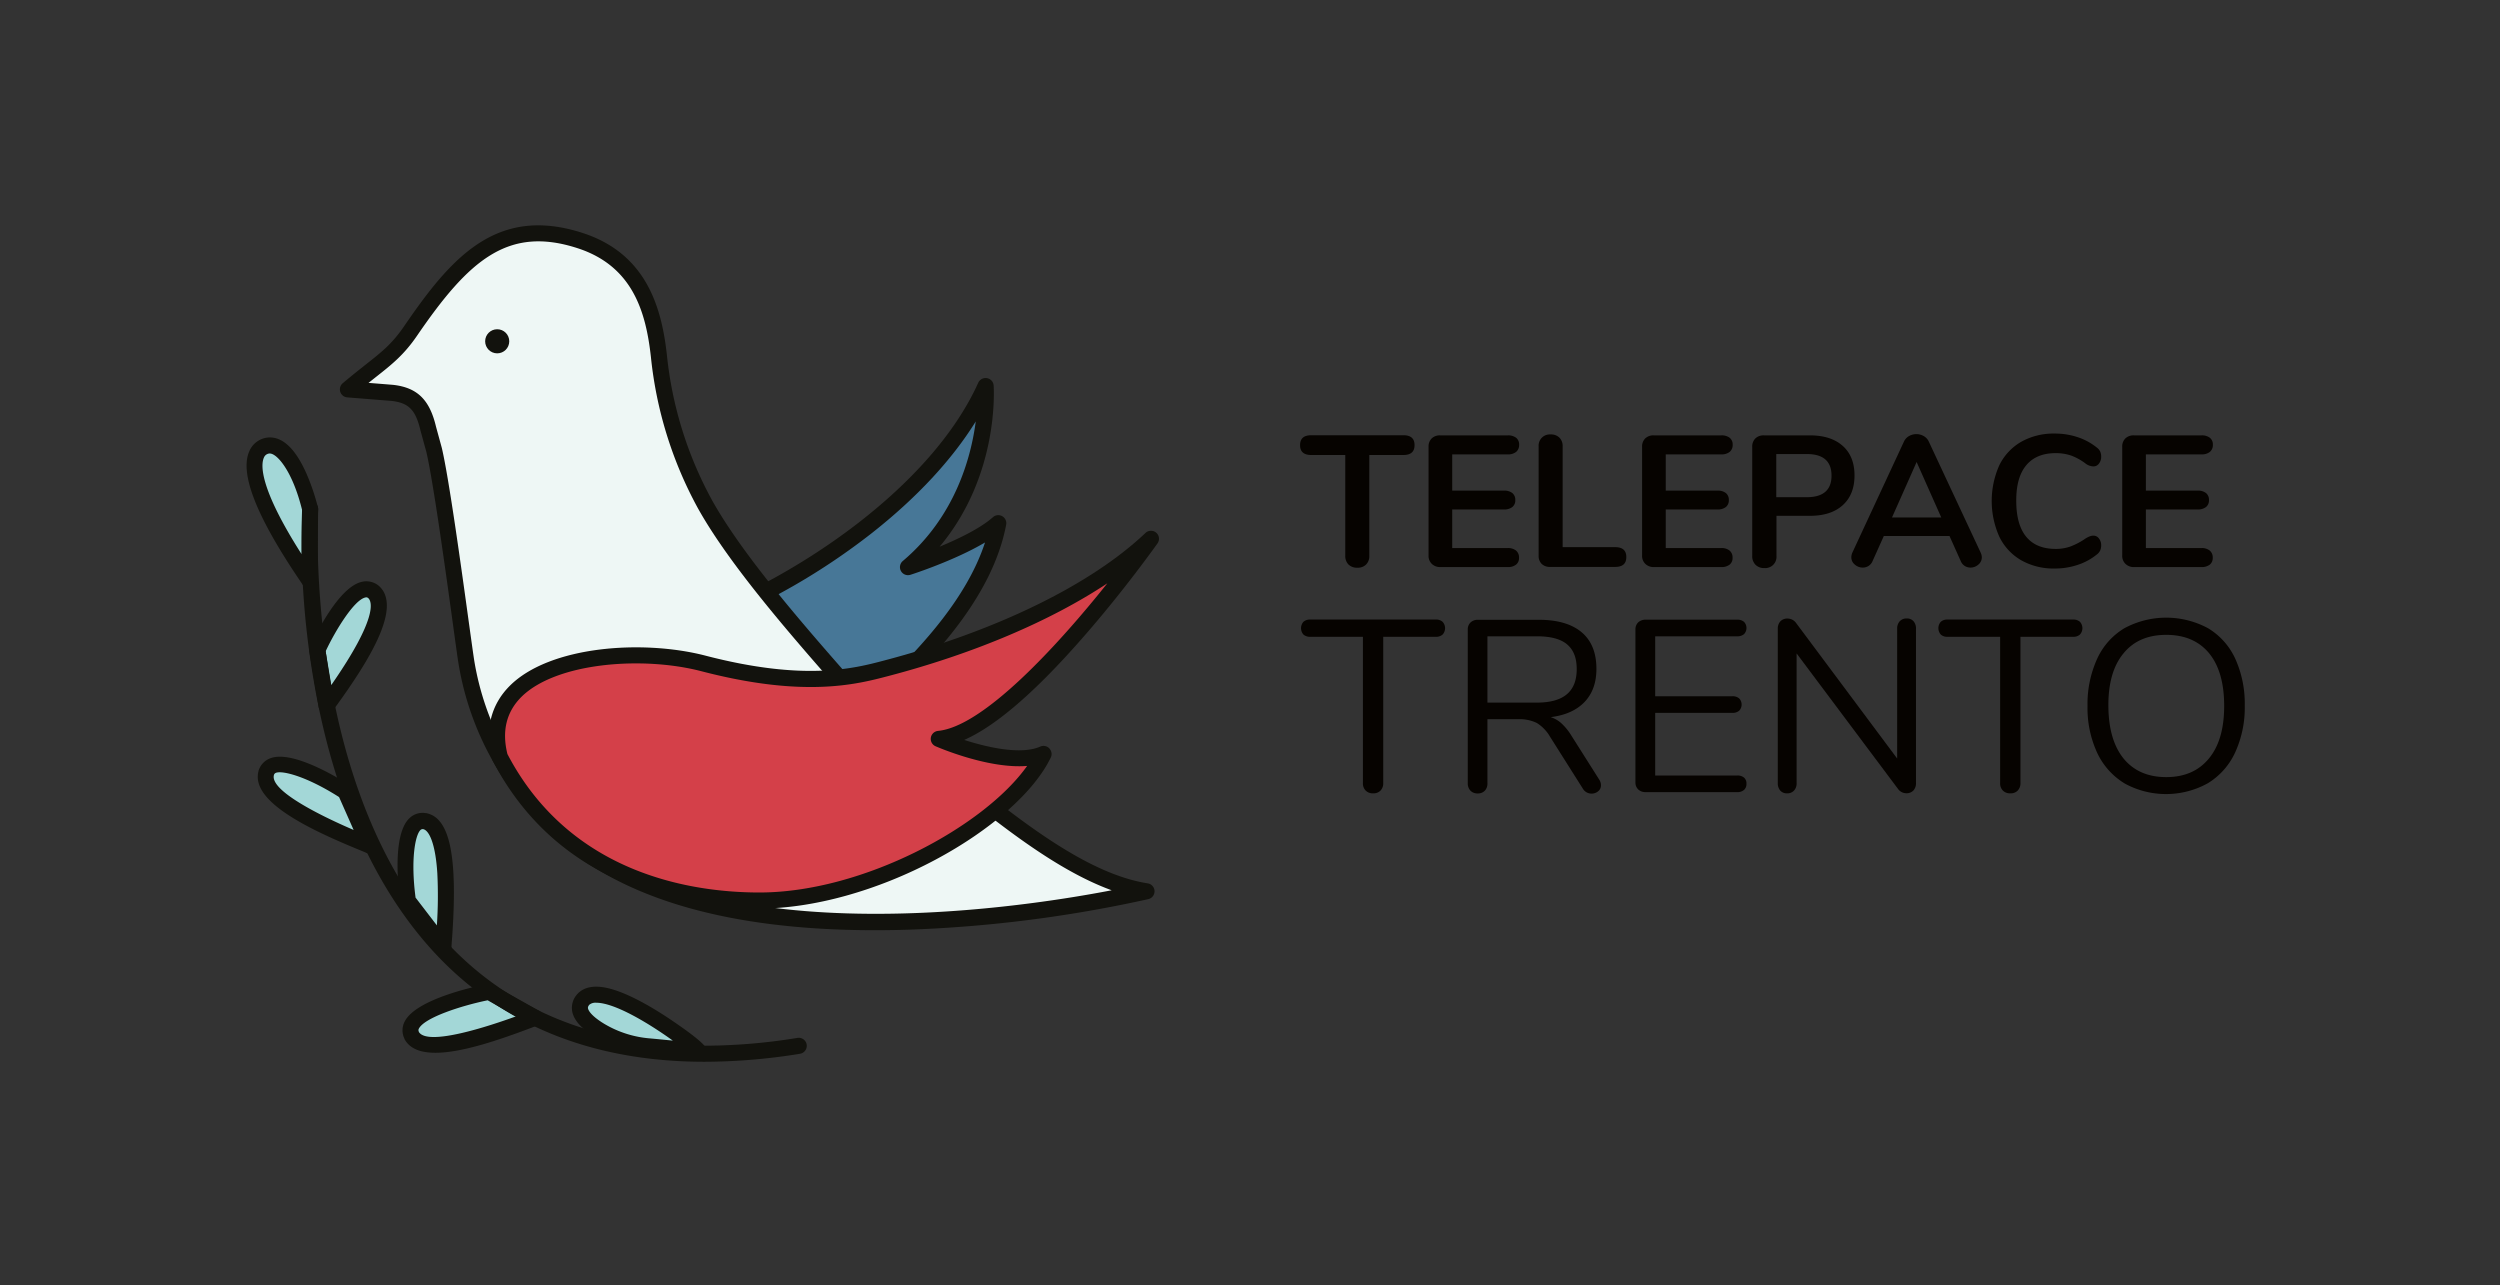 <svg id="Livello_1" data-name="Livello 1" xmlns="http://www.w3.org/2000/svg" viewBox="0 0 777.85 399.84"><rect x="0" y="0" width="777.85" height="399.84" fill="#333333" stroke="none"/><defs><style>.cls-1{fill:#eef7f5;}.cls-2{fill:#12120d;}.cls-3{fill:#477797;}.cls-4{fill:#a3d7d7;}.cls-5{fill:#d44049;}.cls-6{isolation:isolate;}.cls-7{fill:#060300;}</style></defs><title>logo_def</title><path class="cls-1" d="M275.21,224.46c25.94,20.09,55.5,48.8,81.48,52.86,0,0-132.65,32.17-185.29-21.25C154.14,238.56,267.33,218.34,275.21,224.46Z"/><path class="cls-2" d="M272.26,289.43c-47.44,0-81.93-10.61-102.61-31.61-3.34-3.38-3.36-7.44-.08-11.15,8.88-10,42-17.57,55.77-20.36,1.83-.37,44.79-9,51.43-3.82h0c5.39,4.17,10.81,8.61,16.55,13.31,21.55,17.67,43.85,35.93,63.79,39.05a2.5,2.5,0,0,1,.2,4.9,410.5,410.5,0,0,1-73.41,9.47C279.94,289.36,276.05,289.43,272.26,289.43Zm-4.07-63.6c-8.11,0-24,1.69-43.3,5.68-27.32,5.63-47.2,12.86-51.9,18.86-1.21,1.56-1.16,2.55.22,3.94C215.85,297.59,314,283.15,345.89,277c-18.21-6.61-37.24-22.2-55.74-37.36-5.7-4.67-11.09-9.08-16.41-13.21-.72-.41-2.63-.63-5.53-.63Zm5.56.64Z"/><path class="cls-3" d="M310.6,162.79c-8.15,7.25-28.08,13.65-28.08,13.65C309,154,306.66,120.1,306.66,120.1c-14.44,32.05-54.4,60.28-89.14,73.39,4.81,7.32,8.56,29.33,17,34,9.84,5.42,30.81-10.71,41.27-11.91C282.27,208.25,305.87,187.86,310.6,162.79Z"/><path class="cls-2" d="M239.42,231.11a12.2,12.2,0,0,1-6.06-1.43c-6.23-3.43-9.87-13.86-13.08-23.06-1.68-4.81-3.27-9.35-4.85-11.76a2.5,2.5,0,0,1,.7-3.45,3.06,3.06,0,0,1,.51-.26c32.07-12.1,73.21-39.82,87.74-72.08a2.52,2.52,0,0,1,3.33-1.22,2.48,2.48,0,0,1,1.45,2.07c.08,1.27,1.71,28.1-16.81,50.18,5.86-2.43,12.72-5.73,16.59-9.18a2.5,2.5,0,0,1,4.12,2.33c-4.12,21.83-21.75,39.91-31.22,49.62-1.69,1.74-3.15,3.24-4.13,4.36a2.48,2.48,0,0,1-1.6.83c-3.55.41-8.86,2.93-14.47,5.6C253.89,227.34,246,231.11,239.42,231.11Zm-18.33-36.32A106.43,106.43,0,0,1,225,205c2.77,7.94,6.21,17.82,10.77,20.32,5,2.75,14.94-2,23.72-6.16,5.57-2.64,10.85-5.15,15.08-5.91,1-1.08,2.26-2.38,3.69-3.85,8.13-8.33,22.5-23.08,28.22-40.62-9.42,5.6-22.52,9.85-23.2,10.06a2.5,2.5,0,0,1-2.38-4.29c16.19-13.68,21.2-32,22.7-43.43-7.43,12-18.44,23.81-32.35,34.76A205.67,205.67,0,0,1,221.09,194.79Z"/><path class="cls-1" d="M219.27,156.77c15.45,27.77,54.64,66.83,72.83,90.09-36.42,25.43-96.8,27.22-120.67,9.21a90.29,90.29,0,0,1-26.31-49.88c-.89-5.32-7.13-53.73-10.07-66.19l-1.83-6.7c-1.66-7-4.41-10.29-11.07-11.08l-13.9-1.11c9.58-8.09,14-10.2,19.43-18.08,14.7-21.47,28-36.22,52.75-28.23,18.18,5.87,22.92,21.09,24.58,35.92A122.44,122.44,0,0,0,219.27,156.77Z"/><path class="cls-2" d="M218.57,270.56c-20.31,0-38.09-4.48-48.65-12.45l-.23-.2a92.12,92.12,0,0,1-27-51.26c-.25-1.45-.86-5.86-1.7-12-2.32-16.85-6.21-45-8.34-54.06L130.84,134c-1.53-6.48-3.62-8.62-9-9.26l-13.8-1.1a2.49,2.49,0,0,1-2.28-2.69,2.52,2.52,0,0,1,.87-1.71c2.7-2.28,5-4.09,7-5.68,5.17-4.07,8.3-6.53,12-11.9,14.46-21.13,28.62-37.9,55.58-29.2,20.26,6.54,24.7,23.76,26.29,38a119.46,119.46,0,0,0,14,45.1c10.09,18.14,30.54,41.27,48.58,61.67,9.17,10.38,17.83,20.17,24,28.1a2.52,2.52,0,0,1-.44,3.53l-.1.06c-17.26,12.05-41.43,19.83-66.32,21.34C224.29,270.43,221.41,270.56,218.57,270.56Zm-45.52-16.35c22.24,16.62,79,16,115.41-7.86-5.95-7.42-13.85-16.36-22.17-25.76-18.21-20.6-38.85-43.94-49.2-62.56a124.38,124.38,0,0,1-14.57-47C201,97.46,197.1,82.84,179.66,77.21c-21.63-7-33.78,3.7-49.91,27.26-4.11,6-7.84,8.94-13,13l-2.09,1.66c7.68.61,7.75.62,7.8.63,7.41.88,11.23,4.64,13.2,13l1.81,6.62c2.21,9.34,6.12,37.67,8.45,54.6.81,5.84,1.45,10.44,1.68,11.82a87.26,87.26,0,0,0,25.45,48.36Z"/><path class="cls-4" d="M82.84,240.56c2.52-8.58,24.68,5.8,24.68,5.8l7.4,16.66C114.51,262.56,80.34,250.45,82.84,240.56Z"/><path class="cls-2" d="M114.92,265.56a2.43,2.43,0,0,1-1.28-.36l-1.64-.68C96.05,258,78,249.37,80.42,240v-.09a6,6,0,0,1,3.73-4c7.09-2.62,21.83,6.58,24.71,8.45a2.56,2.56,0,0,1,.93,1.08l7.4,16.66a2.51,2.51,0,0,1-2.29,3.52Zm-1.21-.33Zm-.64-.5Zm-27.86-23.5c-1.17,5.09,16.2,13.31,24.82,17L105.5,248c-10.15-6.46-17.57-8.31-19.63-7.55A1,1,0,0,0,85.21,241.23Z"/><path class="cls-4" d="M84,138.56c7.82,0,12.56,19.81,12.56,19.81l-.2,22.28c-.13-.56-21.23-29.24-16.39-39.44A4.5,4.5,0,0,1,84,138.56Z"/><path class="cls-2" d="M96.32,183.19a2.51,2.51,0,0,1-2.23-1.37c-.13-.21-.41-.62-.81-1.21C79.52,160.26,74.42,147,77.67,140.18a7,7,0,0,1,6.27-4.08h0c4.32,0,8.18,3.87,11.48,11.42a67.26,67.26,0,0,1,3.49,10.31,2.46,2.46,0,0,1,.07.6l-.2,22.29a2.49,2.49,0,0,1-2.23,2.46ZM83.89,141.1a2,2,0,0,0-1.75,1.22c-1,2.12-1.67,9.16,11.71,30.13L94,158.7c-2.94-12-7.73-17.59-10.07-17.6h0Z"/><path class="cls-4" d="M116.31,184.28c-6.73-5.89-17.58,18-17.58,18l2.88,17.27C101.72,219,123.71,191.27,116.31,184.28Z"/><path class="cls-2" d="M101.61,222.06h0A2.49,2.49,0,0,1,99.15,220l-2.89-17.26a2.58,2.58,0,0,1,.19-1.45c1.41-3.11,8.82-18.68,16.18-20.27A6,6,0,0,1,118,182.4l.07.06c7,6.66-3.34,23.17-13.18,36.81-.42.58-.85,1.19-1,1.42A2.48,2.48,0,0,1,101.61,222.06Zm2.47-2.08Zm-2.76-17.33c.78,4.69,1.35,8.06,1.75,10.5,14.59-21,12.63-25.94,11.56-27a.93.93,0,0,0-.94-.25c-3.48.73-9.29,10.17-12.37,16.74Z"/><path class="cls-4" d="M132.08,255.56c-8.84-1.34-5.15,24.82-5.15,24.82l11,14.4C137.7,294.18,142.09,257.43,132.08,255.56Z"/><path class="cls-2" d="M138,297.25a2.45,2.45,0,0,1-2-1l-11-14.4a2.49,2.49,0,0,1-.49-1.17c-.48-3.4-2.6-20.65,2.77-26a5.91,5.91,0,0,1,5.23-1.68h.1c7.44,1.42,9.91,13.63,8,39.6-.06.77-.12,1.57-.13,1.87a2.5,2.5,0,0,1-2.28,2.71h-.21Zm2.3-3.48Zm-10.94-14.41,6.57,8.57a139,139,0,0,0,.14-16.2c-.6-9.55-2.64-13.35-4.36-13.74a1,1,0,0,0-.92.3C129.21,259.85,127.72,267.39,129.31,279.36Z"/><path class="cls-4" d="M128,322.07c-3.81-8.08,24.11-13.48,24.11-13.48l14.34,8.07C165.88,316.56,132.74,331.11,128,322.07Z"/><path class="cls-2" d="M135.47,327.56c-4.55,0-8-1.22-9.64-4.32a.56.56,0,0,1,0-.08,5.91,5.91,0,0,1,.09-5.34c3.57-7,22.12-10.95,25.8-11.66a2.51,2.51,0,0,1,1.7.28l14.35,8.07a2.5,2.5,0,0,1-.7,4.62c-.28.09-1,.38-1.72.65C155,323.69,143.57,327.56,135.47,327.56ZM130.28,321c2.57,4.68,21.91-1.73,30.27-4.77l-8.82-5c-8.14,1.67-19.65,5.37-21.41,8.83a.94.94,0,0,0,0,.92Z"/><path class="cls-4" d="M181.46,311c-2.87,3.43.75,6.92,5,9.57a34.93,34.93,0,0,0,15.39,5c4,.36,9.3.89,15.61,1.64C218.11,326.81,188.28,303.43,181.46,311Z"/><path class="cls-2" d="M217.51,329.71h-.3c-5.3-.64-10.52-1.19-15.53-1.64a37.74,37.74,0,0,1-16.48-5.36c-4.38-2.7-6.73-5.37-7.19-8.17a6.31,6.31,0,0,1,1.53-5.14l.06-.07c2.25-2.49,6-3,11.06-1.47,6.19,1.85,13.52,6.33,18.58,9.77,10.42,7.07,10.65,8.55,10.75,9.18a2.51,2.51,0,0,1-2.08,2.88,2.6,2.6,0,0,1-.4,0Zm-34.17-17.07c-.47.59-.42.92-.39,1.09.07.44.64,2.1,4.87,4.71a32.89,32.89,0,0,0,14.3,4.64c2.37.21,4.78.45,7.23.7-6.93-5-17.87-11.78-23.85-11.79h0a3,3,0,0,0-2.16.65Z"/><path class="cls-2" d="M219.26,330.36c-31.41,0-57.46-9.24-77.69-27.61-15.31-13.9-35.36-40.9-43.9-90.61A260,260,0,0,1,94,158.26a2.5,2.5,0,0,1,5,.31h0c-.06.93-5.25,94,45.92,140.49,19.28,17.5,44.22,26.3,74.37,26.3a180.83,180.83,0,0,0,28.83-2.43,2.5,2.5,0,1,1,.79,4.94A186.72,186.72,0,0,1,219.26,330.36Z"/><path class="cls-5" d="M155.53,235.56c-7.84-30.16,37.55-35.82,63.36-29.09,31.22,8.14,47.11,4.05,56.73,1.53,31.53-8.25,63.52-22.27,82.46-40.26,0,0-42.19,59.92-66,62.2,0,0,21.71,9.52,32.62,4.65-10.05,21-53.21,45.64-88.42,45.64C211.84,280.19,174.8,272.61,155.53,235.56Z"/><path class="cls-2" d="M236.3,282.69c-22.07,0-62.19-6-83-46a3,3,0,0,1-.2-.52c-2.33-9-.42-16.85,5.52-22.79C171,201,199.86,198.9,219.51,204c30.73,8,46.21,4,55.47,1.54,34.77-9.11,64.43-23.57,81.37-39.67a2.52,2.52,0,0,1,3.54,0,2.49,2.49,0,0,1,.23,3.23c-.11.15-10.79,15.27-24.25,30.46C321.62,215.71,309.61,226,300,230.22c7.47,2.41,17.81,4.68,23.66,2.07a2.5,2.5,0,0,1,3.3,1.28,2.44,2.44,0,0,1,0,2.08c-5.1,10.65-18.5,22.54-35.85,31.81C273,277.14,253,282.69,236.3,282.69Zm-78.42-48.07c19.62,37.47,57.54,43.07,78.42,43.07,32.19,0,70-20.58,83.28-39.38-12,1-27.7-5.78-28.49-6.12a2.5,2.5,0,0,1-1.29-3.29,2.54,2.54,0,0,1,2.06-1.49c14.17-1.36,37.36-26.7,52.68-45.92-17.65,11.71-41.52,21.88-68.29,28.89-9.72,2.55-26,6.81-58-1.53-18.4-4.8-45.33-2.71-56.09,8.05q-6.93,7-4.28,17.72Z"/><circle class="cls-2" cx="154.7" cy="106.19" r="3.75"/><g id="TELEPACE_TRENTO" data-name="TELEPACE TRENTO"><g class="cls-6"><g class="cls-6"><path class="cls-7" d="M419.57,175.64a3.68,3.68,0,0,1-1-2.7V141.57H408q-3.5,0-3.49-3.07c0-2.06,1.16-3.08,3.49-3.08h28.63c2.32,0,3.49,1,3.49,3.08s-1.17,3.07-3.49,3.07H426.05v31.37a3.65,3.65,0,0,1-1,2.7,3.61,3.61,0,0,1-2.7,1A3.72,3.72,0,0,1,419.57,175.64Z"/><path class="cls-7" d="M445.48,175.43a3.43,3.43,0,0,1-1-2.61V139a3.47,3.47,0,0,1,1-2.61,3.63,3.63,0,0,1,2.64-.93h21a4.06,4.06,0,0,1,2.61.75,2.62,2.62,0,0,1,.93,2.15,2.76,2.76,0,0,1-.93,2.24,4,4,0,0,1-2.61.78H451.84v11.27h16.08a4.07,4.07,0,0,1,2.62.75,2.69,2.69,0,0,1,.93,2.21,2.61,2.61,0,0,1-.93,2.15,4.07,4.07,0,0,1-2.62.76H451.84v12h17.25a4,4,0,0,1,2.61.78,2.78,2.78,0,0,1,.93,2.24,2.61,2.61,0,0,1-.93,2.15,4.06,4.06,0,0,1-2.61.75h-21A3.63,3.63,0,0,1,445.48,175.43Z"/><path class="cls-7" d="M479.66,175.43a3.43,3.43,0,0,1-.93-2.55v-34a3.48,3.48,0,0,1,3.71-3.71,3.73,3.73,0,0,1,2.76,1,3.65,3.65,0,0,1,1,2.7v31.37h16.32c2.32,0,3.49,1,3.49,3.08s-1.17,3.07-3.49,3.07H482.27A3.53,3.53,0,0,1,479.66,175.43Z"/><path class="cls-7" d="M511.92,175.43a3.43,3.43,0,0,1-1-2.61V139a3.47,3.47,0,0,1,1-2.61,3.63,3.63,0,0,1,2.64-.93h21a4.06,4.06,0,0,1,2.61.75,2.62,2.62,0,0,1,.93,2.15,2.76,2.76,0,0,1-.93,2.24,4,4,0,0,1-2.61.78H518.28v11.27h16.09a4.06,4.06,0,0,1,2.61.75,2.69,2.69,0,0,1,.93,2.21,2.61,2.61,0,0,1-.93,2.15,4.06,4.06,0,0,1-2.61.76H518.28v12h17.25a4,4,0,0,1,2.61.78,2.78,2.78,0,0,1,.93,2.24,2.61,2.61,0,0,1-.93,2.15,4.06,4.06,0,0,1-2.61.75h-21A3.63,3.63,0,0,1,511.92,175.43Z"/></g><g class="cls-6"><path class="cls-7" d="M546.19,175.7a3.72,3.72,0,0,1-1-2.76V139a3.5,3.5,0,0,1,1-2.61,3.64,3.64,0,0,1,2.65-.93h14.29q6.55,0,10.22,3.28t3.66,9.21q0,5.91-3.66,9.23t-10.22,3.31h-10.4v12.49a3.5,3.5,0,0,1-3.78,3.77A3.68,3.68,0,0,1,546.19,175.7ZM569.86,148q0-6.74-7.72-6.73h-9.47V154.7h9.47Q569.85,154.7,569.86,148Z"/></g><g class="cls-6"><path class="cls-7" d="M616.62,173.4a2.89,2.89,0,0,1-1.08,2.27,3.65,3.65,0,0,1-2.46.93,3.34,3.34,0,0,1-1.75-.5,3.23,3.23,0,0,1-1.27-1.54l-3.49-7.78H586.13l-3.49,7.78a3.25,3.25,0,0,1-1.28,1.54,3.39,3.39,0,0,1-1.8.5,3.71,3.71,0,0,1-2.44-.93,2.88,2.88,0,0,1-1.1-2.27,3.65,3.65,0,0,1,.35-1.51l16-34.44a3.77,3.77,0,0,1,1.6-1.77,4.6,4.6,0,0,1,4.58,0,3.77,3.77,0,0,1,1.6,1.77l16.09,34.44A3.65,3.65,0,0,1,616.62,173.4ZM588.68,161H604l-7.66-17.25Z"/></g><g class="cls-6"><path class="cls-7" d="M628.9,174.33a17,17,0,0,1-6.82-7.32,27.24,27.24,0,0,1,0-22.27,17.06,17.06,0,0,1,6.82-7.29,20.49,20.49,0,0,1,10.37-2.55,22.26,22.26,0,0,1,7.2,1.13,18.74,18.74,0,0,1,6,3.28,3.3,3.3,0,0,1,1,1.22,3.83,3.83,0,0,1,.29,1.57,3.33,3.33,0,0,1-.7,2.15,2.08,2.08,0,0,1-1.68.87,4.24,4.24,0,0,1-2.38-.82,17.31,17.31,0,0,0-4.65-2.58,14.9,14.9,0,0,0-4.76-.73q-6,0-9.15,3.78t-3.1,11.09q0,7.38,3.1,11.15t9.15,3.78a13.57,13.57,0,0,0,4.62-.76,22,22,0,0,0,4.79-2.55,7.85,7.85,0,0,1,1.16-.58,3.16,3.16,0,0,1,1.22-.24,2.06,2.06,0,0,1,1.68.88,3.28,3.28,0,0,1,.7,2.14,3.85,3.85,0,0,1-.29,1.54,3.15,3.15,0,0,1-1,1.25,18.55,18.55,0,0,1-6,3.28,22.26,22.26,0,0,1-7.2,1.14A20.4,20.4,0,0,1,628.9,174.33Z"/><path class="cls-7" d="M661.31,175.43a3.43,3.43,0,0,1-1-2.61V139a3.47,3.47,0,0,1,1-2.61,3.64,3.64,0,0,1,2.65-.93h21a4.09,4.09,0,0,1,2.62.75,2.62,2.62,0,0,1,.93,2.15,2.76,2.76,0,0,1-.93,2.24,4,4,0,0,1-2.62.78H667.67v11.27h16.09a4.06,4.06,0,0,1,2.61.75,2.69,2.69,0,0,1,.93,2.21,2.61,2.61,0,0,1-.93,2.15,4.06,4.06,0,0,1-2.61.76H667.67v12h17.25a4,4,0,0,1,2.62.78,2.78,2.78,0,0,1,.93,2.24,2.61,2.61,0,0,1-.93,2.15,4.09,4.09,0,0,1-2.62.75H664A3.64,3.64,0,0,1,661.31,175.43Z"/></g></g><g class="cls-6"><g class="cls-6"><path class="cls-7" d="M424.94,246a3.11,3.11,0,0,1-.88-2.32V198.13H407.7a3.06,3.06,0,0,1-2.13-.68,3,3,0,0,1,0-4,3.06,3.06,0,0,1,2.13-.68h39a3,3,0,0,1,2.13.68,2.93,2.93,0,0,1,0,4,3,3,0,0,1-2.13.68H430.38v45.52a3.21,3.21,0,0,1-.84,2.32,3,3,0,0,1-2.28.87A3.13,3.13,0,0,1,424.94,246Z"/><path class="cls-7" d="M498.12,244.33a2.3,2.3,0,0,1-.88,1.87,3.06,3.06,0,0,1-2,.72,3.09,3.09,0,0,1-2.74-1.52l-10.2-16.14a12.28,12.28,0,0,0-4.11-4.3,12.1,12.1,0,0,0-5.79-1.18H462.8v19.87A3.21,3.21,0,0,1,462,246a2.9,2.9,0,0,1-2.2.87,3,3,0,0,1-2.29-.87,3.25,3.25,0,0,1-.83-2.32v-47.8a2.94,2.94,0,0,1,.87-2.21,3.25,3.25,0,0,1,2.32-.83h18.88q8.75,0,13.36,3.88t4.6,11.41q0,6.41-3.69,10.28t-10.54,4.72a9.08,9.08,0,0,1,3.42,2,17.76,17.76,0,0,1,3.05,3.8l8.67,13.7A3.18,3.18,0,0,1,498.12,244.33Zm-19.94-25.72c4.16,0,7.26-.86,9.32-2.59s3.08-4.34,3.08-7.84-1-6-3-7.69-5.15-2.51-9.36-2.51H462.8v20.63Z"/><path class="cls-7" d="M509.72,245.63a2.94,2.94,0,0,1-.87-2.21V195.85a2.94,2.94,0,0,1,.87-2.21,3.26,3.26,0,0,1,2.32-.83h28.47a3.06,3.06,0,0,1,2.13.68,2.77,2.77,0,0,1,0,3.81,3.11,3.11,0,0,1-2.13.68H515v18.65h24a3.11,3.11,0,0,1,2.13.68,2.77,2.77,0,0,1,0,3.81,3.06,3.06,0,0,1-2.13.68H515v19.49h25.5a3.15,3.15,0,0,1,2.13.65,2.38,2.38,0,0,1,.76,1.94,2.42,2.42,0,0,1-.76,1.9,3.06,3.06,0,0,1-2.13.68H512A3.22,3.22,0,0,1,509.72,245.63Z"/><path class="cls-7" d="M595.38,193.3a3.4,3.4,0,0,1,.76,2.32v48a3.31,3.31,0,0,1-.79,2.32,2.92,2.92,0,0,1-2.25.87,3.18,3.18,0,0,1-2.51-1.29L559,203.31v40.34a3.27,3.27,0,0,1-.8,2.32,2.79,2.79,0,0,1-2.17.87,2.69,2.69,0,0,1-2.13-.87,3.45,3.45,0,0,1-.76-2.32v-48a3.32,3.32,0,0,1,.8-2.32,2.89,2.89,0,0,1,2.25-.87,3.24,3.24,0,0,1,2.58,1.29L590.28,236V195.62a3.32,3.32,0,0,1,.8-2.32,2.82,2.82,0,0,1,2.17-.87A2.66,2.66,0,0,1,595.38,193.3Z"/></g><g class="cls-6"><path class="cls-7" d="M623.2,246a3.11,3.11,0,0,1-.88-2.32V198.13H606a3,3,0,0,1-2.13-.68,3,3,0,0,1,0-4,3,3,0,0,1,2.13-.68h39a3,3,0,0,1,2.13.68,2.93,2.93,0,0,1,0,4,3,3,0,0,1-2.13.68H628.64v45.52a3.21,3.21,0,0,1-.84,2.32,3,3,0,0,1-2.28.87A3.13,3.13,0,0,1,623.2,246Z"/></g><g class="cls-6"><path class="cls-7" d="M661,243.72a22,22,0,0,1-8.49-9.51,33.19,33.19,0,0,1-3-14.54A33.92,33.92,0,0,1,652.5,205a21.46,21.46,0,0,1,8.44-9.51,27.4,27.4,0,0,1,26.11,0A21.54,21.54,0,0,1,695.5,205a33.9,33.9,0,0,1,2.93,14.58,33.39,33.39,0,0,1-3,14.57,21.9,21.9,0,0,1-8.49,9.55,26.8,26.8,0,0,1-26,0ZM687.28,236q4.76-5.75,4.75-16.4t-4.71-16.37q-4.73-5.7-13.32-5.7t-13.28,5.74Q655.95,209,656,219.6T660.72,236q4.75,5.79,13.28,5.79T687.28,236Z"/></g></g></g></svg>